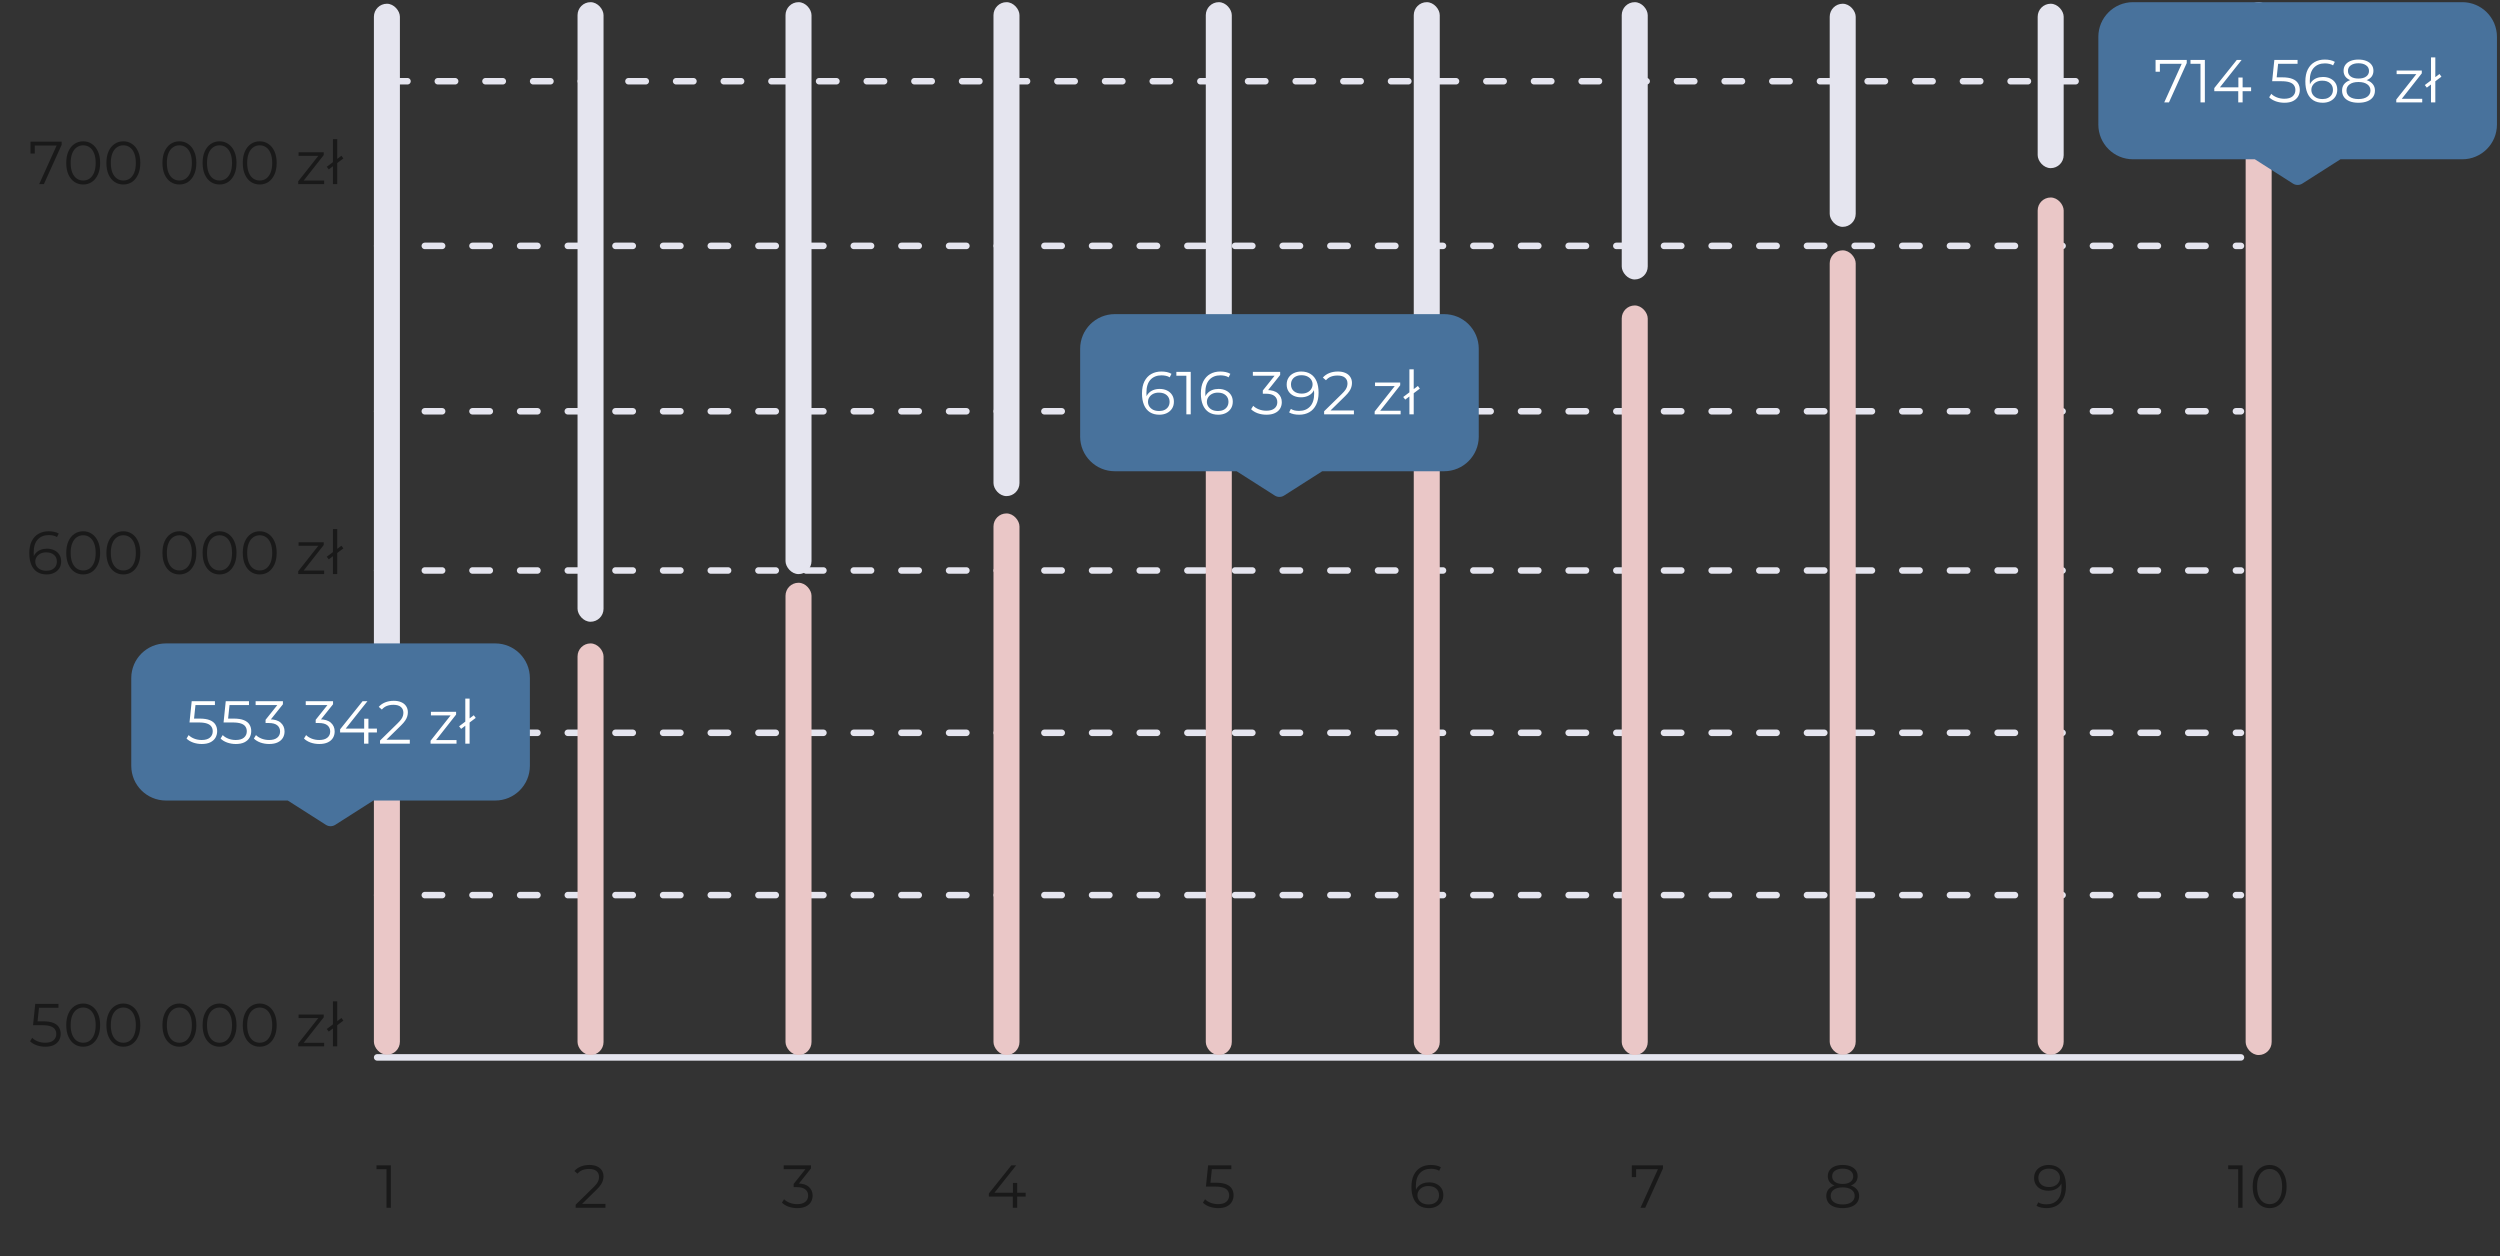 <svg width="577" height="290" viewBox="0 0 577 290" fill="none" xmlns="http://www.w3.org/2000/svg">
<rect x="0" y="0" width="577" height="290" fill="#333333" stroke="none"/>
<path d="M89.204 278.754V269.374L89.652 269.85H86.894V268.954H90.212V278.754H89.204Z" fill="black" fill-opacity="0.5"/>
<path d="M132.864 278.754V278.04L136.938 274.05C137.312 273.686 137.592 273.369 137.778 273.098C137.965 272.818 138.091 272.557 138.156 272.314C138.222 272.071 138.254 271.843 138.254 271.628C138.254 271.059 138.058 270.611 137.666 270.284C137.284 269.957 136.714 269.794 135.958 269.794C135.38 269.794 134.866 269.883 134.418 270.06C133.98 270.237 133.602 270.513 133.284 270.886L132.57 270.27C132.953 269.822 133.443 269.477 134.04 269.234C134.638 268.991 135.305 268.87 136.042 268.87C136.705 268.87 137.279 268.977 137.764 269.192C138.25 269.397 138.623 269.701 138.884 270.102C139.155 270.503 139.29 270.975 139.29 271.516C139.29 271.833 139.244 272.146 139.15 272.454C139.066 272.762 138.908 273.089 138.674 273.434C138.45 273.77 138.119 274.153 137.68 274.582L133.942 278.25L133.662 277.858H139.738V278.754H132.864Z" fill="black" fill-opacity="0.5"/>
<path d="M184 278.838C183.29 278.838 182.618 278.726 181.984 278.502C181.358 278.269 180.854 277.961 180.472 277.578L180.962 276.78C181.279 277.107 181.704 277.377 182.236 277.592C182.777 277.807 183.365 277.914 184 277.914C184.812 277.914 185.432 277.737 185.862 277.382C186.3 277.027 186.52 276.551 186.52 275.954C186.52 275.357 186.305 274.881 185.876 274.526C185.456 274.171 184.788 273.994 183.874 273.994H183.174V273.252L186.198 269.458L186.338 269.85H180.878V268.954H187.178V269.668L184.154 273.462L183.664 273.14H184.042C185.218 273.14 186.095 273.401 186.674 273.924C187.262 274.447 187.556 275.119 187.556 275.94C187.556 276.491 187.425 276.985 187.164 277.424C186.902 277.863 186.506 278.208 185.974 278.46C185.451 278.712 184.793 278.838 184 278.838Z" fill="black" fill-opacity="0.5"/>
<path d="M228.229 276.178V275.45L233.423 268.954H234.543L229.391 275.45L228.845 275.282H236.727V276.178H228.229ZM233.759 278.754V276.178L233.787 275.282V273.014H234.767V278.754H233.759Z" fill="black" fill-opacity="0.5"/>
<path d="M281.154 278.838C280.454 278.838 279.787 278.726 279.152 278.502C278.517 278.269 278.013 277.961 277.64 277.578L278.13 276.78C278.438 277.107 278.858 277.377 279.39 277.592C279.931 277.807 280.515 277.914 281.14 277.914C281.971 277.914 282.601 277.732 283.03 277.368C283.469 276.995 283.688 276.509 283.688 275.912C283.688 275.492 283.585 275.133 283.38 274.834C283.184 274.526 282.848 274.288 282.372 274.12C281.896 273.952 281.243 273.868 280.412 273.868H278.326L278.83 268.954H284.192V269.85H279.236L279.754 269.36L279.32 273.476L278.802 272.972H280.636C281.625 272.972 282.419 273.093 283.016 273.336C283.613 273.579 284.043 273.919 284.304 274.358C284.575 274.787 284.71 275.291 284.71 275.87C284.71 276.421 284.579 276.925 284.318 277.382C284.057 277.83 283.665 278.185 283.142 278.446C282.619 278.707 281.957 278.838 281.154 278.838Z" fill="black" fill-opacity="0.5"/>
<path d="M329.777 278.838C328.909 278.838 328.177 278.647 327.579 278.264C326.982 277.872 326.529 277.312 326.221 276.584C325.913 275.847 325.759 274.965 325.759 273.938C325.759 272.827 325.946 271.899 326.319 271.152C326.702 270.396 327.229 269.827 327.901 269.444C328.573 269.061 329.353 268.87 330.239 268.87C330.678 268.87 331.098 268.912 331.499 268.996C331.901 269.08 332.255 269.215 332.563 269.402L332.157 270.214C331.905 270.046 331.616 269.929 331.289 269.864C330.963 269.789 330.617 269.752 330.253 269.752C329.199 269.752 328.354 270.088 327.719 270.76C327.094 271.432 326.781 272.435 326.781 273.77C326.781 273.975 326.791 274.232 326.809 274.54C326.837 274.839 326.893 275.137 326.977 275.436L326.627 275.17C326.73 274.685 326.931 274.274 327.229 273.938C327.528 273.593 327.901 273.331 328.349 273.154C328.797 272.977 329.287 272.888 329.819 272.888C330.473 272.888 331.047 273.009 331.541 273.252C332.036 273.495 332.423 273.835 332.703 274.274C332.983 274.713 333.123 275.231 333.123 275.828C333.123 276.435 332.979 276.967 332.689 277.424C332.4 277.872 331.999 278.222 331.485 278.474C330.981 278.717 330.412 278.838 329.777 278.838ZM329.735 277.984C330.202 277.984 330.613 277.9 330.967 277.732C331.331 277.555 331.616 277.307 331.821 276.99C332.027 276.663 332.129 276.285 332.129 275.856C332.129 275.212 331.905 274.699 331.457 274.316C331.019 273.933 330.421 273.742 329.665 273.742C329.161 273.742 328.723 273.835 328.349 274.022C327.976 274.209 327.682 274.465 327.467 274.792C327.253 275.109 327.145 275.473 327.145 275.884C327.145 276.239 327.243 276.579 327.439 276.906C327.635 277.223 327.925 277.485 328.307 277.69C328.699 277.886 329.175 277.984 329.735 277.984Z" fill="black" fill-opacity="0.5"/>
<path d="M378.625 278.754L382.853 269.402L383.161 269.85H377.099L377.617 269.36V271.684H376.623V268.954H383.819V269.668L379.717 278.754H378.625Z" fill="black" fill-opacity="0.5"/>
<path d="M425.285 278.838C424.501 278.838 423.824 278.726 423.255 278.502C422.695 278.278 422.261 277.956 421.953 277.536C421.654 277.107 421.505 276.603 421.505 276.024C421.505 275.464 421.65 274.988 421.939 274.596C422.238 274.195 422.667 273.887 423.227 273.672C423.796 273.457 424.482 273.35 425.285 273.35C426.078 273.35 426.76 273.457 427.329 273.672C427.898 273.887 428.332 274.195 428.631 274.596C428.939 274.988 429.093 275.464 429.093 276.024C429.093 276.603 428.939 277.107 428.631 277.536C428.323 277.956 427.884 278.278 427.315 278.502C426.746 278.726 426.069 278.838 425.285 278.838ZM425.285 277.984C426.153 277.984 426.83 277.807 427.315 277.452C427.81 277.097 428.057 276.617 428.057 276.01C428.057 275.403 427.81 274.927 427.315 274.582C426.83 274.227 426.153 274.05 425.285 274.05C424.417 274.05 423.74 274.227 423.255 274.582C422.77 274.927 422.527 275.403 422.527 276.01C422.527 276.617 422.77 277.097 423.255 277.452C423.74 277.807 424.417 277.984 425.285 277.984ZM425.285 273.924C424.557 273.924 423.936 273.826 423.423 273.63C422.919 273.434 422.532 273.154 422.261 272.79C421.99 272.417 421.855 271.973 421.855 271.46C421.855 270.919 421.995 270.457 422.275 270.074C422.564 269.682 422.966 269.383 423.479 269.178C423.992 268.973 424.594 268.87 425.285 268.87C425.976 268.87 426.578 268.973 427.091 269.178C427.614 269.383 428.02 269.682 428.309 270.074C428.598 270.457 428.743 270.919 428.743 271.46C428.743 271.973 428.608 272.417 428.337 272.79C428.066 273.154 427.67 273.434 427.147 273.63C426.634 273.826 426.013 273.924 425.285 273.924ZM425.285 273.252C426.05 273.252 426.648 273.093 427.077 272.776C427.506 272.459 427.721 272.034 427.721 271.502C427.721 270.942 427.497 270.508 427.049 270.2C426.61 269.883 426.022 269.724 425.285 269.724C424.548 269.724 423.96 269.883 423.521 270.2C423.082 270.508 422.863 270.937 422.863 271.488C422.863 272.029 423.073 272.459 423.493 272.776C423.922 273.093 424.52 273.252 425.285 273.252Z" fill="black" fill-opacity="0.5"/>
<path d="M472.811 268.87C473.679 268.87 474.412 269.066 475.009 269.458C475.607 269.841 476.059 270.396 476.367 271.124C476.675 271.852 476.829 272.734 476.829 273.77C476.829 274.871 476.638 275.8 476.255 276.556C475.882 277.312 475.359 277.881 474.687 278.264C474.015 278.647 473.236 278.838 472.349 278.838C471.911 278.838 471.491 278.796 471.089 278.712C470.697 278.628 470.343 278.493 470.025 278.306L470.431 277.494C470.683 277.662 470.973 277.783 471.299 277.858C471.635 277.923 471.981 277.956 472.335 277.956C473.39 277.956 474.23 277.62 474.855 276.948C475.49 276.276 475.807 275.273 475.807 273.938C475.807 273.723 475.793 273.467 475.765 273.168C475.747 272.869 475.695 272.571 475.611 272.272L475.961 272.538C475.868 273.023 475.667 273.439 475.359 273.784C475.061 274.12 474.687 274.377 474.239 274.554C473.801 274.731 473.311 274.82 472.769 274.82C472.125 274.82 471.551 274.699 471.047 274.456C470.553 274.213 470.165 273.873 469.885 273.434C469.605 272.995 469.465 272.477 469.465 271.88C469.465 271.264 469.61 270.732 469.899 270.284C470.189 269.836 470.585 269.491 471.089 269.248C471.603 268.996 472.177 268.87 472.811 268.87ZM472.853 269.724C472.387 269.724 471.971 269.813 471.607 269.99C471.253 270.158 470.973 270.401 470.767 270.718C470.562 271.035 470.459 271.413 470.459 271.852C470.459 272.496 470.679 273.009 471.117 273.392C471.565 273.775 472.167 273.966 472.923 273.966C473.427 273.966 473.866 273.873 474.239 273.686C474.622 273.499 474.916 273.243 475.121 272.916C475.336 272.589 475.443 272.225 475.443 271.824C475.443 271.46 475.345 271.119 475.149 270.802C474.953 270.485 474.664 270.228 474.281 270.032C473.899 269.827 473.423 269.724 472.853 269.724Z" fill="black" fill-opacity="0.5"/>
<path d="M516.569 278.754V269.374L517.017 269.85H514.259V268.954H517.577V278.754H516.569ZM523.825 278.838C523.069 278.838 522.397 278.642 521.809 278.25C521.221 277.849 520.759 277.279 520.423 276.542C520.087 275.795 519.919 274.899 519.919 273.854C519.919 272.809 520.087 271.917 520.423 271.18C520.759 270.433 521.221 269.864 521.809 269.472C522.397 269.071 523.069 268.87 523.825 268.87C524.581 268.87 525.253 269.071 525.841 269.472C526.429 269.864 526.891 270.433 527.227 271.18C527.573 271.917 527.745 272.809 527.745 273.854C527.745 274.899 527.573 275.795 527.227 276.542C526.891 277.279 526.429 277.849 525.841 278.25C525.253 278.642 524.581 278.838 523.825 278.838ZM523.825 277.914C524.404 277.914 524.908 277.76 525.337 277.452C525.767 277.135 526.103 276.677 526.345 276.08C526.588 275.473 526.709 274.731 526.709 273.854C526.709 272.977 526.588 272.239 526.345 271.642C526.103 271.035 525.767 270.578 525.337 270.27C524.908 269.953 524.404 269.794 523.825 269.794C523.265 269.794 522.766 269.953 522.327 270.27C521.889 270.578 521.548 271.035 521.305 271.642C521.063 272.239 520.941 272.977 520.941 273.854C520.941 274.731 521.063 275.473 521.305 276.08C521.548 276.677 521.889 277.135 522.327 277.452C522.766 277.76 523.265 277.914 523.825 277.914Z" fill="black" fill-opacity="0.5"/>
<path d="M10.453 241.584C9.753 241.584 9.086 241.472 8.451 241.248C7.816 241.015 7.312 240.707 6.939 240.324L7.429 239.526C7.737 239.853 8.157 240.123 8.689 240.338C9.23 240.553 9.814 240.66 10.439 240.66C11.27 240.66 11.899 240.478 12.329 240.114C12.768 239.741 12.987 239.255 12.987 238.658C12.987 238.238 12.884 237.879 12.679 237.58C12.483 237.272 12.147 237.034 11.671 236.866C11.195 236.698 10.541 236.614 9.711 236.614H7.625L8.129 231.7H13.491V232.596H8.535L9.053 232.106L8.619 236.222L8.101 235.718H9.935C10.924 235.718 11.717 235.839 12.315 236.082C12.912 236.325 13.341 236.665 13.603 237.104C13.873 237.533 14.009 238.037 14.009 238.616C14.009 239.167 13.878 239.671 13.617 240.128C13.355 240.576 12.963 240.931 12.441 241.192C11.918 241.453 11.255 241.584 10.453 241.584ZM19.195 241.584C18.439 241.584 17.767 241.388 17.178 240.996C16.59 240.595 16.128 240.025 15.793 239.288C15.457 238.541 15.289 237.645 15.289 236.6C15.289 235.555 15.457 234.663 15.793 233.926C16.128 233.179 16.59 232.61 17.178 232.218C17.767 231.817 18.439 231.616 19.195 231.616C19.951 231.616 20.622 231.817 21.21 232.218C21.799 232.61 22.261 233.179 22.596 233.926C22.942 234.663 23.114 235.555 23.114 236.6C23.114 237.645 22.942 238.541 22.596 239.288C22.261 240.025 21.799 240.595 21.21 240.996C20.622 241.388 19.951 241.584 19.195 241.584ZM19.195 240.66C19.773 240.66 20.277 240.506 20.706 240.198C21.136 239.881 21.472 239.423 21.715 238.826C21.957 238.219 22.078 237.477 22.078 236.6C22.078 235.723 21.957 234.985 21.715 234.388C21.472 233.781 21.136 233.324 20.706 233.016C20.277 232.699 19.773 232.54 19.195 232.54C18.634 232.54 18.135 232.699 17.697 233.016C17.258 233.324 16.917 233.781 16.674 234.388C16.432 234.985 16.311 235.723 16.311 236.6C16.311 237.477 16.432 238.219 16.674 238.826C16.917 239.423 17.258 239.881 17.697 240.198C18.135 240.506 18.634 240.66 19.195 240.66ZM28.464 241.584C27.708 241.584 27.036 241.388 26.448 240.996C25.86 240.595 25.398 240.025 25.062 239.288C24.726 238.541 24.558 237.645 24.558 236.6C24.558 235.555 24.726 234.663 25.062 233.926C25.398 233.179 25.86 232.61 26.448 232.218C27.036 231.817 27.708 231.616 28.464 231.616C29.22 231.616 29.892 231.817 30.48 232.218C31.068 232.61 31.53 233.179 31.866 233.926C32.211 234.663 32.384 235.555 32.384 236.6C32.384 237.645 32.211 238.541 31.866 239.288C31.53 240.025 31.068 240.595 30.48 240.996C29.892 241.388 29.22 241.584 28.464 241.584ZM28.464 240.66C29.043 240.66 29.547 240.506 29.976 240.198C30.405 239.881 30.741 239.423 30.984 238.826C31.227 238.219 31.348 237.477 31.348 236.6C31.348 235.723 31.227 234.985 30.984 234.388C30.741 233.781 30.405 233.324 29.976 233.016C29.547 232.699 29.043 232.54 28.464 232.54C27.904 232.54 27.405 232.699 26.966 233.016C26.527 233.324 26.187 233.781 25.944 234.388C25.701 234.985 25.58 235.723 25.58 236.6C25.58 237.477 25.701 238.219 25.944 238.826C26.187 239.423 26.527 239.881 26.966 240.198C27.405 240.506 27.904 240.66 28.464 240.66ZM41.398 241.584C40.642 241.584 39.97 241.388 39.382 240.996C38.794 240.595 38.332 240.025 37.996 239.288C37.66 238.541 37.492 237.645 37.492 236.6C37.492 235.555 37.66 234.663 37.996 233.926C38.332 233.179 38.794 232.61 39.382 232.218C39.97 231.817 40.642 231.616 41.398 231.616C42.154 231.616 42.826 231.817 43.414 232.218C44.002 232.61 44.464 233.179 44.8 233.926C45.145 234.663 45.318 235.555 45.318 236.6C45.318 237.645 45.145 238.541 44.8 239.288C44.464 240.025 44.002 240.595 43.414 240.996C42.826 241.388 42.154 241.584 41.398 241.584ZM41.398 240.66C41.976 240.66 42.48 240.506 42.91 240.198C43.339 239.881 43.675 239.423 43.918 238.826C44.16 238.219 44.282 237.477 44.282 236.6C44.282 235.723 44.16 234.985 43.918 234.388C43.675 233.781 43.339 233.324 42.91 233.016C42.48 232.699 41.976 232.54 41.398 232.54C40.838 232.54 40.338 232.699 39.9 233.016C39.461 233.324 39.12 233.781 38.878 234.388C38.635 234.985 38.514 235.723 38.514 236.6C38.514 237.477 38.635 238.219 38.878 238.826C39.12 239.423 39.461 239.881 39.9 240.198C40.338 240.506 40.838 240.66 41.398 240.66ZM50.667 241.584C49.911 241.584 49.239 241.388 48.651 240.996C48.063 240.595 47.601 240.025 47.265 239.288C46.929 238.541 46.761 237.645 46.761 236.6C46.761 235.555 46.929 234.663 47.265 233.926C47.601 233.179 48.063 232.61 48.651 232.218C49.239 231.817 49.911 231.616 50.667 231.616C51.423 231.616 52.095 231.817 52.683 232.218C53.271 232.61 53.733 233.179 54.069 233.926C54.414 234.663 54.587 235.555 54.587 236.6C54.587 237.645 54.414 238.541 54.069 239.288C53.733 240.025 53.271 240.595 52.683 240.996C52.095 241.388 51.423 241.584 50.667 241.584ZM50.667 240.66C51.246 240.66 51.75 240.506 52.179 240.198C52.608 239.881 52.944 239.423 53.187 238.826C53.43 238.219 53.551 237.477 53.551 236.6C53.551 235.723 53.43 234.985 53.187 234.388C52.944 233.781 52.608 233.324 52.179 233.016C51.75 232.699 51.246 232.54 50.667 232.54C50.107 232.54 49.608 232.699 49.169 233.016C48.73 233.324 48.39 233.781 48.147 234.388C47.904 234.985 47.783 235.723 47.783 236.6C47.783 237.477 47.904 238.219 48.147 238.826C48.39 239.423 48.73 239.881 49.169 240.198C49.608 240.506 50.107 240.66 50.667 240.66ZM59.937 241.584C59.181 241.584 58.509 241.388 57.921 240.996C57.333 240.595 56.871 240.025 56.535 239.288C56.199 238.541 56.031 237.645 56.031 236.6C56.031 235.555 56.199 234.663 56.535 233.926C56.871 233.179 57.333 232.61 57.921 232.218C58.509 231.817 59.181 231.616 59.937 231.616C60.693 231.616 61.365 231.817 61.953 232.218C62.541 232.61 63.003 233.179 63.339 233.926C63.684 234.663 63.857 235.555 63.857 236.6C63.857 237.645 63.684 238.541 63.339 239.288C63.003 240.025 62.541 240.595 61.953 240.996C61.365 241.388 60.693 241.584 59.937 241.584ZM59.937 240.66C60.515 240.66 61.019 240.506 61.449 240.198C61.878 239.881 62.214 239.423 62.457 238.826C62.699 238.219 62.821 237.477 62.821 236.6C62.821 235.723 62.699 234.985 62.457 234.388C62.214 233.781 61.878 233.324 61.449 233.016C61.019 232.699 60.515 232.54 59.937 232.54C59.377 232.54 58.877 232.699 58.439 233.016C58 233.324 57.659 233.781 57.417 234.388C57.174 234.985 57.053 235.723 57.053 236.6C57.053 237.477 57.174 238.219 57.417 238.826C57.659 239.423 58 239.881 58.439 240.198C58.877 240.506 59.377 240.66 59.937 240.66ZM68.824 241.5V240.842L73.724 234.64L73.934 234.976H68.908V234.15H74.718V234.794L69.832 241.01L69.58 240.674H74.816V241.5H68.824ZM76.843 241.5V231.112H77.837V241.5H76.843ZM75.877 238.098L75.415 237.496L78.803 234.948L79.251 235.564L75.877 238.098Z" fill="black" fill-opacity="0.5"/>
<path d="M10.775 132.584C9.907 132.584 9.175 132.393 8.577 132.01C7.98 131.618 7.527 131.058 7.219 130.33C6.911 129.593 6.757 128.711 6.757 127.684C6.757 126.573 6.944 125.645 7.317 124.898C7.7 124.142 8.227 123.573 8.899 123.19C9.571 122.807 10.351 122.616 11.237 122.616C11.676 122.616 12.096 122.658 12.497 122.742C12.899 122.826 13.253 122.961 13.561 123.148L13.155 123.96C12.903 123.792 12.614 123.675 12.287 123.61C11.961 123.535 11.615 123.498 11.251 123.498C10.197 123.498 9.352 123.834 8.717 124.506C8.092 125.178 7.779 126.181 7.779 127.516C7.779 127.721 7.789 127.978 7.807 128.286C7.835 128.585 7.891 128.883 7.975 129.182L7.625 128.916C7.728 128.431 7.929 128.02 8.227 127.684C8.526 127.339 8.899 127.077 9.347 126.9C9.795 126.723 10.285 126.634 10.817 126.634C11.471 126.634 12.045 126.755 12.539 126.998C13.034 127.241 13.421 127.581 13.701 128.02C13.981 128.459 14.121 128.977 14.121 129.574C14.121 130.181 13.977 130.713 13.687 131.17C13.398 131.618 12.997 131.968 12.483 132.22C11.979 132.463 11.41 132.584 10.775 132.584ZM10.733 131.73C11.2 131.73 11.611 131.646 11.965 131.478C12.329 131.301 12.614 131.053 12.819 130.736C13.025 130.409 13.127 130.031 13.127 129.602C13.127 128.958 12.903 128.445 12.455 128.062C12.017 127.679 11.419 127.488 10.663 127.488C10.159 127.488 9.721 127.581 9.347 127.768C8.974 127.955 8.68 128.211 8.465 128.538C8.251 128.855 8.143 129.219 8.143 129.63C8.143 129.985 8.241 130.325 8.437 130.652C8.633 130.969 8.923 131.231 9.305 131.436C9.697 131.632 10.173 131.73 10.733 131.73ZM19.195 132.584C18.439 132.584 17.767 132.388 17.178 131.996C16.59 131.595 16.128 131.025 15.793 130.288C15.457 129.541 15.289 128.645 15.289 127.6C15.289 126.555 15.457 125.663 15.793 124.926C16.128 124.179 16.59 123.61 17.178 123.218C17.767 122.817 18.439 122.616 19.195 122.616C19.951 122.616 20.622 122.817 21.21 123.218C21.799 123.61 22.261 124.179 22.596 124.926C22.942 125.663 23.114 126.555 23.114 127.6C23.114 128.645 22.942 129.541 22.596 130.288C22.261 131.025 21.799 131.595 21.21 131.996C20.622 132.388 19.951 132.584 19.195 132.584ZM19.195 131.66C19.773 131.66 20.277 131.506 20.706 131.198C21.136 130.881 21.472 130.423 21.715 129.826C21.957 129.219 22.078 128.477 22.078 127.6C22.078 126.723 21.957 125.985 21.715 125.388C21.472 124.781 21.136 124.324 20.706 124.016C20.277 123.699 19.773 123.54 19.195 123.54C18.634 123.54 18.135 123.699 17.697 124.016C17.258 124.324 16.917 124.781 16.674 125.388C16.432 125.985 16.311 126.723 16.311 127.6C16.311 128.477 16.432 129.219 16.674 129.826C16.917 130.423 17.258 130.881 17.697 131.198C18.135 131.506 18.634 131.66 19.195 131.66ZM28.464 132.584C27.708 132.584 27.036 132.388 26.448 131.996C25.86 131.595 25.398 131.025 25.062 130.288C24.726 129.541 24.558 128.645 24.558 127.6C24.558 126.555 24.726 125.663 25.062 124.926C25.398 124.179 25.86 123.61 26.448 123.218C27.036 122.817 27.708 122.616 28.464 122.616C29.22 122.616 29.892 122.817 30.48 123.218C31.068 123.61 31.53 124.179 31.866 124.926C32.211 125.663 32.384 126.555 32.384 127.6C32.384 128.645 32.211 129.541 31.866 130.288C31.53 131.025 31.068 131.595 30.48 131.996C29.892 132.388 29.22 132.584 28.464 132.584ZM28.464 131.66C29.043 131.66 29.547 131.506 29.976 131.198C30.405 130.881 30.741 130.423 30.984 129.826C31.227 129.219 31.348 128.477 31.348 127.6C31.348 126.723 31.227 125.985 30.984 125.388C30.741 124.781 30.405 124.324 29.976 124.016C29.547 123.699 29.043 123.54 28.464 123.54C27.904 123.54 27.405 123.699 26.966 124.016C26.527 124.324 26.187 124.781 25.944 125.388C25.701 125.985 25.58 126.723 25.58 127.6C25.58 128.477 25.701 129.219 25.944 129.826C26.187 130.423 26.527 130.881 26.966 131.198C27.405 131.506 27.904 131.66 28.464 131.66ZM41.398 132.584C40.642 132.584 39.97 132.388 39.382 131.996C38.794 131.595 38.332 131.025 37.996 130.288C37.66 129.541 37.492 128.645 37.492 127.6C37.492 126.555 37.66 125.663 37.996 124.926C38.332 124.179 38.794 123.61 39.382 123.218C39.97 122.817 40.642 122.616 41.398 122.616C42.154 122.616 42.826 122.817 43.414 123.218C44.002 123.61 44.464 124.179 44.8 124.926C45.145 125.663 45.318 126.555 45.318 127.6C45.318 128.645 45.145 129.541 44.8 130.288C44.464 131.025 44.002 131.595 43.414 131.996C42.826 132.388 42.154 132.584 41.398 132.584ZM41.398 131.66C41.976 131.66 42.48 131.506 42.91 131.198C43.339 130.881 43.675 130.423 43.918 129.826C44.16 129.219 44.282 128.477 44.282 127.6C44.282 126.723 44.16 125.985 43.918 125.388C43.675 124.781 43.339 124.324 42.91 124.016C42.48 123.699 41.976 123.54 41.398 123.54C40.838 123.54 40.338 123.699 39.9 124.016C39.461 124.324 39.12 124.781 38.878 125.388C38.635 125.985 38.514 126.723 38.514 127.6C38.514 128.477 38.635 129.219 38.878 129.826C39.12 130.423 39.461 130.881 39.9 131.198C40.338 131.506 40.838 131.66 41.398 131.66ZM50.667 132.584C49.911 132.584 49.239 132.388 48.651 131.996C48.063 131.595 47.601 131.025 47.265 130.288C46.929 129.541 46.761 128.645 46.761 127.6C46.761 126.555 46.929 125.663 47.265 124.926C47.601 124.179 48.063 123.61 48.651 123.218C49.239 122.817 49.911 122.616 50.667 122.616C51.423 122.616 52.095 122.817 52.683 123.218C53.271 123.61 53.733 124.179 54.069 124.926C54.414 125.663 54.587 126.555 54.587 127.6C54.587 128.645 54.414 129.541 54.069 130.288C53.733 131.025 53.271 131.595 52.683 131.996C52.095 132.388 51.423 132.584 50.667 132.584ZM50.667 131.66C51.246 131.66 51.75 131.506 52.179 131.198C52.608 130.881 52.944 130.423 53.187 129.826C53.43 129.219 53.551 128.477 53.551 127.6C53.551 126.723 53.43 125.985 53.187 125.388C52.944 124.781 52.608 124.324 52.179 124.016C51.75 123.699 51.246 123.54 50.667 123.54C50.107 123.54 49.608 123.699 49.169 124.016C48.73 124.324 48.39 124.781 48.147 125.388C47.904 125.985 47.783 126.723 47.783 127.6C47.783 128.477 47.904 129.219 48.147 129.826C48.39 130.423 48.73 130.881 49.169 131.198C49.608 131.506 50.107 131.66 50.667 131.66ZM59.937 132.584C59.181 132.584 58.509 132.388 57.921 131.996C57.333 131.595 56.871 131.025 56.535 130.288C56.199 129.541 56.031 128.645 56.031 127.6C56.031 126.555 56.199 125.663 56.535 124.926C56.871 124.179 57.333 123.61 57.921 123.218C58.509 122.817 59.181 122.616 59.937 122.616C60.693 122.616 61.365 122.817 61.953 123.218C62.541 123.61 63.003 124.179 63.339 124.926C63.684 125.663 63.857 126.555 63.857 127.6C63.857 128.645 63.684 129.541 63.339 130.288C63.003 131.025 62.541 131.595 61.953 131.996C61.365 132.388 60.693 132.584 59.937 132.584ZM59.937 131.66C60.515 131.66 61.019 131.506 61.449 131.198C61.878 130.881 62.214 130.423 62.457 129.826C62.699 129.219 62.821 128.477 62.821 127.6C62.821 126.723 62.699 125.985 62.457 125.388C62.214 124.781 61.878 124.324 61.449 124.016C61.019 123.699 60.515 123.54 59.937 123.54C59.377 123.54 58.877 123.699 58.439 124.016C58 124.324 57.659 124.781 57.417 125.388C57.174 125.985 57.053 126.723 57.053 127.6C57.053 128.477 57.174 129.219 57.417 129.826C57.659 130.423 58 130.881 58.439 131.198C58.877 131.506 59.377 131.66 59.937 131.66ZM68.824 132.5V131.842L73.724 125.64L73.934 125.976H68.908V125.15H74.718V125.794L69.832 132.01L69.58 131.674H74.816V132.5H68.824ZM76.843 132.5V122.112H77.837V132.5H76.843ZM75.877 129.098L75.415 128.496L78.803 125.948L79.251 126.564L75.877 129.098Z" fill="black" fill-opacity="0.5"/>
<path d="M9.04 42.5L13.268 33.148L13.576 33.596H7.514L8.032 33.106V35.43H7.038V32.7H14.234V33.414L10.132 42.5H9.04ZM19.195 42.584C18.439 42.584 17.767 42.388 17.178 41.996C16.59 41.595 16.128 41.025 15.793 40.288C15.457 39.541 15.289 38.645 15.289 37.6C15.289 36.555 15.457 35.663 15.793 34.926C16.128 34.179 16.59 33.61 17.178 33.218C17.767 32.817 18.439 32.616 19.195 32.616C19.951 32.616 20.622 32.817 21.21 33.218C21.799 33.61 22.261 34.179 22.596 34.926C22.942 35.663 23.114 36.555 23.114 37.6C23.114 38.645 22.942 39.541 22.596 40.288C22.261 41.025 21.799 41.595 21.21 41.996C20.622 42.388 19.951 42.584 19.195 42.584ZM19.195 41.66C19.773 41.66 20.277 41.506 20.706 41.198C21.136 40.881 21.472 40.423 21.715 39.826C21.957 39.219 22.078 38.477 22.078 37.6C22.078 36.723 21.957 35.985 21.715 35.388C21.472 34.781 21.136 34.324 20.706 34.016C20.277 33.699 19.773 33.54 19.195 33.54C18.634 33.54 18.135 33.699 17.697 34.016C17.258 34.324 16.917 34.781 16.674 35.388C16.432 35.985 16.311 36.723 16.311 37.6C16.311 38.477 16.432 39.219 16.674 39.826C16.917 40.423 17.258 40.881 17.697 41.198C18.135 41.506 18.634 41.66 19.195 41.66ZM28.464 42.584C27.708 42.584 27.036 42.388 26.448 41.996C25.86 41.595 25.398 41.025 25.062 40.288C24.726 39.541 24.558 38.645 24.558 37.6C24.558 36.555 24.726 35.663 25.062 34.926C25.398 34.179 25.86 33.61 26.448 33.218C27.036 32.817 27.708 32.616 28.464 32.616C29.22 32.616 29.892 32.817 30.48 33.218C31.068 33.61 31.53 34.179 31.866 34.926C32.211 35.663 32.384 36.555 32.384 37.6C32.384 38.645 32.211 39.541 31.866 40.288C31.53 41.025 31.068 41.595 30.48 41.996C29.892 42.388 29.22 42.584 28.464 42.584ZM28.464 41.66C29.043 41.66 29.547 41.506 29.976 41.198C30.405 40.881 30.741 40.423 30.984 39.826C31.227 39.219 31.348 38.477 31.348 37.6C31.348 36.723 31.227 35.985 30.984 35.388C30.741 34.781 30.405 34.324 29.976 34.016C29.547 33.699 29.043 33.54 28.464 33.54C27.904 33.54 27.405 33.699 26.966 34.016C26.527 34.324 26.187 34.781 25.944 35.388C25.701 35.985 25.58 36.723 25.58 37.6C25.58 38.477 25.701 39.219 25.944 39.826C26.187 40.423 26.527 40.881 26.966 41.198C27.405 41.506 27.904 41.66 28.464 41.66ZM41.398 42.584C40.642 42.584 39.97 42.388 39.382 41.996C38.794 41.595 38.332 41.025 37.996 40.288C37.66 39.541 37.492 38.645 37.492 37.6C37.492 36.555 37.66 35.663 37.996 34.926C38.332 34.179 38.794 33.61 39.382 33.218C39.97 32.817 40.642 32.616 41.398 32.616C42.154 32.616 42.826 32.817 43.414 33.218C44.002 33.61 44.464 34.179 44.8 34.926C45.145 35.663 45.318 36.555 45.318 37.6C45.318 38.645 45.145 39.541 44.8 40.288C44.464 41.025 44.002 41.595 43.414 41.996C42.826 42.388 42.154 42.584 41.398 42.584ZM41.398 41.66C41.976 41.66 42.48 41.506 42.91 41.198C43.339 40.881 43.675 40.423 43.918 39.826C44.16 39.219 44.282 38.477 44.282 37.6C44.282 36.723 44.16 35.985 43.918 35.388C43.675 34.781 43.339 34.324 42.91 34.016C42.48 33.699 41.976 33.54 41.398 33.54C40.838 33.54 40.338 33.699 39.9 34.016C39.461 34.324 39.12 34.781 38.878 35.388C38.635 35.985 38.514 36.723 38.514 37.6C38.514 38.477 38.635 39.219 38.878 39.826C39.12 40.423 39.461 40.881 39.9 41.198C40.338 41.506 40.838 41.66 41.398 41.66ZM50.667 42.584C49.911 42.584 49.239 42.388 48.651 41.996C48.063 41.595 47.601 41.025 47.265 40.288C46.929 39.541 46.761 38.645 46.761 37.6C46.761 36.555 46.929 35.663 47.265 34.926C47.601 34.179 48.063 33.61 48.651 33.218C49.239 32.817 49.911 32.616 50.667 32.616C51.423 32.616 52.095 32.817 52.683 33.218C53.271 33.61 53.733 34.179 54.069 34.926C54.414 35.663 54.587 36.555 54.587 37.6C54.587 38.645 54.414 39.541 54.069 40.288C53.733 41.025 53.271 41.595 52.683 41.996C52.095 42.388 51.423 42.584 50.667 42.584ZM50.667 41.66C51.246 41.66 51.75 41.506 52.179 41.198C52.608 40.881 52.944 40.423 53.187 39.826C53.43 39.219 53.551 38.477 53.551 37.6C53.551 36.723 53.43 35.985 53.187 35.388C52.944 34.781 52.608 34.324 52.179 34.016C51.75 33.699 51.246 33.54 50.667 33.54C50.107 33.54 49.608 33.699 49.169 34.016C48.73 34.324 48.39 34.781 48.147 35.388C47.904 35.985 47.783 36.723 47.783 37.6C47.783 38.477 47.904 39.219 48.147 39.826C48.39 40.423 48.73 40.881 49.169 41.198C49.608 41.506 50.107 41.66 50.667 41.66ZM59.937 42.584C59.181 42.584 58.509 42.388 57.921 41.996C57.333 41.595 56.871 41.025 56.535 40.288C56.199 39.541 56.031 38.645 56.031 37.6C56.031 36.555 56.199 35.663 56.535 34.926C56.871 34.179 57.333 33.61 57.921 33.218C58.509 32.817 59.181 32.616 59.937 32.616C60.693 32.616 61.365 32.817 61.953 33.218C62.541 33.61 63.003 34.179 63.339 34.926C63.684 35.663 63.857 36.555 63.857 37.6C63.857 38.645 63.684 39.541 63.339 40.288C63.003 41.025 62.541 41.595 61.953 41.996C61.365 42.388 60.693 42.584 59.937 42.584ZM59.937 41.66C60.515 41.66 61.019 41.506 61.449 41.198C61.878 40.881 62.214 40.423 62.457 39.826C62.699 39.219 62.821 38.477 62.821 37.6C62.821 36.723 62.699 35.985 62.457 35.388C62.214 34.781 61.878 34.324 61.449 34.016C61.019 33.699 60.515 33.54 59.937 33.54C59.377 33.54 58.877 33.699 58.439 34.016C58 34.324 57.659 34.781 57.417 35.388C57.174 35.985 57.053 36.723 57.053 37.6C57.053 38.477 57.174 39.219 57.417 39.826C57.659 40.423 58 40.881 58.439 41.198C58.877 41.506 59.377 41.66 59.937 41.66ZM68.824 42.5V41.842L73.724 35.64L73.934 35.976H68.908V35.15H74.718V35.794L69.832 42.01L69.58 41.674H74.816V42.5H68.824ZM76.843 42.5V32.112H77.837V42.5H76.843ZM75.877 39.098L75.415 38.496L78.803 35.948L79.251 36.564L75.877 39.098Z" fill="black" fill-opacity="0.5"/>
<line x1="87.047" y1="244.049" x2="517.21" y2="244.049" stroke="#E5E5EF" stroke-width="1.5" stroke-linecap="round"/>
<line x1="87.047" y1="206.592" x2="517.21" y2="206.592" stroke="#E5E5EF" stroke-width="1.5" stroke-linecap="round" stroke-dasharray="4 7"/>
<line x1="87.047" y1="169.131" x2="517.21" y2="169.131" stroke="#E5E5EF" stroke-width="1.5" stroke-linecap="round" stroke-dasharray="4 7"/>
<line x1="87.047" y1="131.67" x2="517.21" y2="131.67" stroke="#E5E5EF" stroke-width="1.5" stroke-linecap="round" stroke-dasharray="4 7"/>
<line x1="87.047" y1="94.924" x2="517.21" y2="94.924" stroke="#E5E5EF" stroke-width="1.5" stroke-linecap="round" stroke-dasharray="4 7"/>
<line x1="87.047" y1="56.75" x2="517.21" y2="56.75" stroke="#E5E5EF" stroke-width="1.5" stroke-linecap="round" stroke-dasharray="4 7"/>
<line x1="90.047" y1="18.75" x2="520.21" y2="18.75" stroke="#E5E5EF" stroke-width="1.5" stroke-linecap="round" stroke-dasharray="4 7"/>
<rect x="518.297" y="0.5" width="6" height="19" rx="3" fill="#E5E5EF"/>
<rect x="518.297" y="27.5" width="6" height="216" rx="3" fill="#EAC7C7"/>
<rect x="470.297" y="0.863" width="6" height="37.943" rx="3" fill="#E5E5EF"/>
<rect x="470.297" y="45.582" width="6" height="197.845" rx="3" fill="#EAC7C7"/>
<rect x="422.297" y="0.863" width="6" height="51.494" rx="3" fill="#E5E5EF"/>
<rect x="422.297" y="57.777" width="6" height="185.649" rx="3" fill="#EAC7C7"/>
<rect x="374.297" y="0.5" width="6" height="64" rx="3" fill="#E5E5EF"/>
<rect x="374.297" y="70.5" width="6" height="173" rx="3" fill="#EAC7C7"/>
<rect x="326.297" y="0.5" width="6" height="78" rx="3" fill="#E5E5EF"/>
<rect x="326.297" y="84.5" width="6" height="159" rx="3" fill="#EAC7C7"/>
<rect x="278.297" y="0.5" width="6" height="95" rx="3" fill="#E5E5EF"/>
<rect x="278.297" y="100.5" width="6" height="143" rx="3" fill="#EAC7C7"/>
<rect x="229.297" y="0.5" width="6" height="114" rx="3" fill="#E5E5EF"/>
<rect x="229.297" y="118.5" width="6" height="125" rx="3" fill="#EAC7C7"/>
<rect x="181.297" y="0.5" width="6" height="132" rx="3" fill="#E5E5EF"/>
<rect x="181.297" y="134.5" width="6" height="109" rx="3" fill="#EAC7C7"/>
<rect x="133.297" y="0.5" width="6" height="143" rx="3" fill="#E5E5EF"/>
<rect x="133.297" y="148.5" width="6" height="95" rx="3" fill="#EAC7C7"/>
<rect x="86.297" y="0.863" width="6" height="162.612" rx="3" fill="#E5E5EF"/>
<rect x="86.297" y="170.252" width="6" height="73.175" rx="3" fill="#EAC7C7"/>
<path d="M114.297 148.5C118.715 148.5 122.297 152.082 122.297 156.5V176.763C122.297 181.181 118.715 184.763 114.297 184.763H86.173L77.371 190.375C76.715 190.793 75.877 190.793 75.221 190.375L66.419 184.763H38.297C33.879 184.763 30.297 181.181 30.297 176.763V156.5C30.297 152.082 33.879 148.5 38.297 148.5H114.297Z" fill="#48729C"/>
<path d="M46.566 171.715C45.866 171.715 45.198 171.603 44.564 171.379C43.929 171.146 43.425 170.838 43.052 170.455L43.542 169.657C43.85 169.984 44.27 170.254 44.802 170.469C45.343 170.684 45.926 170.791 46.552 170.791C47.382 170.791 48.012 170.609 48.442 170.245C48.88 169.872 49.1 169.386 49.1 168.789C49.1 168.369 48.997 168.01 48.792 167.711C48.596 167.403 48.26 167.165 47.784 166.997C47.308 166.829 46.654 166.745 45.824 166.745H43.738L44.242 161.831H49.604V162.727H44.648L45.166 162.237L44.732 166.353L44.214 165.849H46.048C47.037 165.849 47.83 165.97 48.428 166.213C49.025 166.456 49.454 166.796 49.716 167.235C49.986 167.664 50.122 168.168 50.122 168.747C50.122 169.298 49.991 169.802 49.73 170.259C49.468 170.707 49.076 171.062 48.554 171.323C48.031 171.584 47.368 171.715 46.566 171.715ZM54.427 171.715C53.727 171.715 53.06 171.603 52.425 171.379C51.79 171.146 51.286 170.838 50.913 170.455L51.403 169.657C51.711 169.984 52.131 170.254 52.663 170.469C53.204 170.684 53.788 170.791 54.413 170.791C55.244 170.791 55.874 170.609 56.303 170.245C56.742 169.872 56.961 169.386 56.961 168.789C56.961 168.369 56.858 168.01 56.653 167.711C56.457 167.403 56.121 167.165 55.645 166.997C55.169 166.829 54.516 166.745 53.685 166.745H51.599L52.103 161.831H57.465V162.727H52.509L53.027 162.237L52.593 166.353L52.075 165.849H53.909C54.898 165.849 55.692 165.97 56.289 166.213C56.886 166.456 57.316 166.796 57.577 167.235C57.848 167.664 57.983 168.168 57.983 168.747C57.983 169.298 57.852 169.802 57.591 170.259C57.33 170.707 56.938 171.062 56.415 171.323C55.892 171.584 55.23 171.715 54.427 171.715ZM62.12 171.715C61.411 171.715 60.739 171.603 60.104 171.379C59.479 171.146 58.975 170.838 58.592 170.455L59.082 169.657C59.4 169.984 59.824 170.254 60.356 170.469C60.898 170.684 61.486 170.791 62.12 170.791C62.932 170.791 63.553 170.614 63.982 170.259C64.421 169.904 64.64 169.428 64.64 168.831C64.64 168.234 64.426 167.758 63.996 167.403C63.576 167.048 62.909 166.871 61.994 166.871H61.294V166.129L64.318 162.335L64.458 162.727H58.998V161.831H65.298V162.545L62.274 166.339L61.784 166.017H62.162C63.338 166.017 64.216 166.278 64.794 166.801C65.382 167.324 65.676 167.996 65.676 168.817C65.676 169.368 65.546 169.862 65.284 170.301C65.023 170.74 64.626 171.085 64.094 171.337C63.572 171.589 62.914 171.715 62.12 171.715ZM73.687 171.715C72.978 171.715 72.305 171.603 71.671 171.379C71.046 171.146 70.541 170.838 70.159 170.455L70.649 169.657C70.966 169.984 71.391 170.254 71.923 170.469C72.464 170.684 73.052 170.791 73.687 170.791C74.499 170.791 75.12 170.614 75.549 170.259C75.987 169.904 76.207 169.428 76.207 168.831C76.207 168.234 75.992 167.758 75.563 167.403C75.143 167.048 74.475 166.871 73.561 166.871H72.861V166.129L75.885 162.335L76.025 162.727H70.565V161.831H76.865V162.545L73.841 166.339L73.351 166.017H73.729C74.905 166.017 75.782 166.278 76.361 166.801C76.949 167.324 77.243 167.996 77.243 168.817C77.243 169.368 77.112 169.862 76.851 170.301C76.59 170.74 76.193 171.085 75.661 171.337C75.138 171.589 74.48 171.715 73.687 171.715ZM78.495 169.055V168.327L83.689 161.831H84.809L79.657 168.327L79.111 168.159H86.993V169.055H78.495ZM84.025 171.631V169.055L84.053 168.159V165.891H85.033V171.631H84.025ZM87.71 171.631V170.917L91.784 166.927C92.157 166.563 92.437 166.246 92.624 165.975C92.81 165.695 92.936 165.434 93.002 165.191C93.067 164.948 93.1 164.72 93.1 164.505C93.1 163.936 92.904 163.488 92.512 163.161C92.129 162.834 91.56 162.671 90.804 162.671C90.225 162.671 89.712 162.76 89.264 162.937C88.825 163.114 88.447 163.39 88.13 163.763L87.416 163.147C87.798 162.699 88.288 162.354 88.886 162.111C89.483 161.868 90.15 161.747 90.888 161.747C91.55 161.747 92.124 161.854 92.61 162.069C93.095 162.274 93.468 162.578 93.73 162.979C94 163.38 94.136 163.852 94.136 164.393C94.136 164.71 94.089 165.023 93.996 165.331C93.912 165.639 93.753 165.966 93.52 166.311C93.296 166.647 92.964 167.03 92.526 167.459L88.788 171.127L88.508 170.735H94.584V171.631H87.71ZM99.373 171.631V170.973L104.273 164.771L104.483 165.107H99.457V164.281H105.267V164.925L100.381 171.141L100.129 170.805H105.365V171.631H99.373ZM107.391 171.631V161.243H108.385V171.631H107.391ZM106.425 168.229L105.963 167.627L109.351 165.079L109.799 165.695L106.425 168.229Z" fill="white"/>
<path d="M333.297 72.5C337.715 72.5 341.297 76.082 341.297 80.5V100.763C341.297 105.181 337.715 108.763 333.297 108.763H305.173L296.371 114.375C295.715 114.793 294.877 114.793 294.221 114.375L285.419 108.763H257.297C252.879 108.763 249.297 105.181 249.297 100.763V80.5C249.297 76.082 252.879 72.5 257.297 72.5H333.297Z" fill="#48729C"/>
<path d="M267.59 95.715C266.722 95.715 265.99 95.523 265.392 95.141C264.795 94.749 264.342 94.189 264.034 93.461C263.726 92.724 263.572 91.841 263.572 90.815C263.572 89.704 263.759 88.775 264.132 88.029C264.515 87.273 265.042 86.704 265.714 86.321C266.386 85.938 267.166 85.747 268.052 85.747C268.491 85.747 268.911 85.789 269.312 85.873C269.714 85.957 270.068 86.092 270.376 86.279L269.97 87.091C269.718 86.923 269.429 86.806 269.102 86.741C268.776 86.666 268.43 86.629 268.066 86.629C267.012 86.629 266.167 86.965 265.532 87.637C264.907 88.309 264.594 89.312 264.594 90.647C264.594 90.852 264.604 91.109 264.622 91.417C264.65 91.716 264.706 92.014 264.79 92.313L264.44 92.047C264.543 91.561 264.744 91.151 265.042 90.815C265.341 90.469 265.714 90.208 266.162 90.031C266.61 89.853 267.1 89.765 267.632 89.765C268.286 89.765 268.86 89.886 269.354 90.129C269.849 90.371 270.236 90.712 270.516 91.151C270.796 91.59 270.936 92.108 270.936 92.705C270.936 93.311 270.792 93.844 270.502 94.301C270.213 94.749 269.812 95.099 269.298 95.351C268.794 95.594 268.225 95.715 267.59 95.715ZM267.548 94.861C268.015 94.861 268.426 94.777 268.78 94.609C269.144 94.431 269.429 94.184 269.634 93.867C269.84 93.54 269.942 93.162 269.942 92.733C269.942 92.089 269.718 91.576 269.27 91.193C268.832 90.81 268.234 90.619 267.478 90.619C266.974 90.619 266.536 90.712 266.162 90.899C265.789 91.085 265.495 91.342 265.28 91.669C265.066 91.986 264.958 92.35 264.958 92.761C264.958 93.115 265.056 93.456 265.252 93.783C265.448 94.1 265.738 94.362 266.12 94.567C266.512 94.763 266.988 94.861 267.548 94.861ZM273.812 95.631V86.251L274.26 86.727H271.502V85.831H274.82V95.631H273.812ZM281.18 95.715C280.312 95.715 279.579 95.523 278.982 95.141C278.385 94.749 277.932 94.189 277.624 93.461C277.316 92.724 277.162 91.841 277.162 90.815C277.162 89.704 277.349 88.775 277.722 88.029C278.105 87.273 278.632 86.704 279.304 86.321C279.976 85.938 280.755 85.747 281.642 85.747C282.081 85.747 282.501 85.789 282.902 85.873C283.303 85.957 283.658 86.092 283.966 86.279L283.56 87.091C283.308 86.923 283.019 86.806 282.692 86.741C282.365 86.666 282.02 86.629 281.656 86.629C280.601 86.629 279.757 86.965 279.122 87.637C278.497 88.309 278.184 89.312 278.184 90.647C278.184 90.852 278.193 91.109 278.212 91.417C278.24 91.716 278.296 92.014 278.38 92.313L278.03 92.047C278.133 91.561 278.333 91.151 278.632 90.815C278.931 90.469 279.304 90.208 279.752 90.031C280.2 89.853 280.69 89.765 281.222 89.765C281.875 89.765 282.449 89.886 282.944 90.129C283.439 90.371 283.826 90.712 284.106 91.151C284.386 91.59 284.526 92.108 284.526 92.705C284.526 93.311 284.381 93.844 284.092 94.301C283.803 94.749 283.401 95.099 282.888 95.351C282.384 95.594 281.815 95.715 281.18 95.715ZM281.138 94.861C281.605 94.861 282.015 94.777 282.37 94.609C282.734 94.431 283.019 94.184 283.224 93.867C283.429 93.54 283.532 93.162 283.532 92.733C283.532 92.089 283.308 91.576 282.86 91.193C282.421 90.81 281.824 90.619 281.068 90.619C280.564 90.619 280.125 90.712 279.752 90.899C279.379 91.085 279.085 91.342 278.87 91.669C278.655 91.986 278.548 92.35 278.548 92.761C278.548 93.115 278.646 93.456 278.842 93.783C279.038 94.1 279.327 94.362 279.71 94.567C280.102 94.763 280.578 94.861 281.138 94.861ZM292.283 95.715C291.574 95.715 290.902 95.603 290.267 95.379C289.642 95.145 289.138 94.838 288.755 94.455L289.245 93.657C289.563 93.984 289.987 94.254 290.519 94.469C291.061 94.683 291.649 94.791 292.283 94.791C293.095 94.791 293.716 94.614 294.145 94.259C294.584 93.904 294.803 93.428 294.803 92.831C294.803 92.234 294.589 91.757 294.159 91.403C293.739 91.048 293.072 90.871 292.157 90.871H291.457V90.129L294.481 86.335L294.621 86.727H289.161V85.831H295.461V86.545L292.437 90.339L291.947 90.017H292.325C293.501 90.017 294.379 90.278 294.957 90.801C295.545 91.323 295.839 91.996 295.839 92.817C295.839 93.368 295.709 93.862 295.447 94.301C295.186 94.74 294.789 95.085 294.257 95.337C293.735 95.589 293.077 95.715 292.283 95.715ZM300.312 85.747C301.18 85.747 301.912 85.943 302.51 86.335C303.107 86.718 303.56 87.273 303.868 88.001C304.176 88.729 304.33 89.611 304.33 90.647C304.33 91.748 304.138 92.677 303.756 93.433C303.382 94.189 302.86 94.758 302.188 95.141C301.516 95.523 300.736 95.715 299.85 95.715C299.411 95.715 298.991 95.673 298.59 95.589C298.198 95.505 297.843 95.37 297.526 95.183L297.932 94.371C298.184 94.539 298.473 94.66 298.8 94.735C299.136 94.8 299.481 94.833 299.836 94.833C300.89 94.833 301.73 94.497 302.356 93.825C302.99 93.153 303.308 92.15 303.308 90.815C303.308 90.6 303.294 90.344 303.266 90.045C303.247 89.746 303.196 89.448 303.112 89.149L303.462 89.415C303.368 89.9 303.168 90.316 302.86 90.661C302.561 90.997 302.188 91.254 301.74 91.431C301.301 91.608 300.811 91.697 300.27 91.697C299.626 91.697 299.052 91.576 298.548 91.333C298.053 91.09 297.666 90.749 297.386 90.311C297.106 89.872 296.966 89.354 296.966 88.757C296.966 88.141 297.11 87.609 297.4 87.161C297.689 86.713 298.086 86.368 298.59 86.125C299.103 85.873 299.677 85.747 300.312 85.747ZM300.354 86.601C299.887 86.601 299.472 86.689 299.108 86.867C298.753 87.035 298.473 87.278 298.268 87.595C298.062 87.912 297.96 88.29 297.96 88.729C297.96 89.373 298.179 89.886 298.618 90.269C299.066 90.651 299.668 90.843 300.424 90.843C300.928 90.843 301.366 90.749 301.74 90.563C302.122 90.376 302.416 90.12 302.622 89.793C302.836 89.466 302.944 89.102 302.944 88.701C302.944 88.337 302.846 87.996 302.65 87.679C302.454 87.362 302.164 87.105 301.782 86.909C301.399 86.704 300.923 86.601 300.354 86.601ZM305.609 95.631V94.917L309.683 90.927C310.056 90.563 310.336 90.246 310.523 89.975C310.71 89.695 310.836 89.433 310.901 89.191C310.966 88.948 310.999 88.719 310.999 88.505C310.999 87.936 310.803 87.487 310.411 87.161C310.028 86.834 309.459 86.671 308.703 86.671C308.124 86.671 307.611 86.76 307.163 86.937C306.724 87.114 306.346 87.389 306.029 87.763L305.315 87.147C305.698 86.699 306.188 86.353 306.785 86.111C307.382 85.868 308.05 85.747 308.787 85.747C309.45 85.747 310.024 85.854 310.509 86.069C310.994 86.274 311.368 86.578 311.629 86.979C311.9 87.38 312.035 87.852 312.035 88.393C312.035 88.71 311.988 89.023 311.895 89.331C311.811 89.639 311.652 89.966 311.419 90.311C311.195 90.647 310.864 91.029 310.425 91.459L306.687 95.127L306.407 94.735H312.483V95.631H305.609ZM317.272 95.631V94.973L322.172 88.771L322.382 89.107H317.356V88.281H323.166V88.925L318.28 95.141L318.028 94.805H323.264V95.631H317.272ZM325.291 95.631V85.243H326.285V95.631H325.291ZM324.325 92.229L323.863 91.627L327.251 89.079L327.699 89.695L324.325 92.229Z" fill="white"/>
<path d="M568.297 0.5C572.715 0.5 576.297 4.082 576.297 8.5V28.763C576.297 33.181 572.715 36.763 568.297 36.763H540.173L531.371 42.375C530.715 42.793 529.877 42.793 529.221 42.375L520.419 36.763H492.297C487.879 36.763 484.297 33.181 484.297 28.763V8.5C484.297 4.082 487.879 0.5 492.297 0.5H568.297Z" fill="#48729C"/>
<path d="M499.508 23.631L503.736 14.279L504.044 14.727H497.982L498.5 14.237V16.561H497.506V13.831H504.702V14.545L500.6 23.631H499.508ZM507.875 23.631V14.251L508.323 14.727H505.565V13.831H508.883V23.631H507.875ZM511.058 21.055V20.327L516.252 13.831H517.372L512.22 20.327L511.674 20.159H519.556V21.055H511.058ZM516.588 23.631V21.055L516.616 20.159V17.891H517.596V23.631H516.588ZM527.24 23.715C526.54 23.715 525.872 23.603 525.238 23.379C524.603 23.145 524.099 22.837 523.726 22.455L524.216 21.657C524.524 21.983 524.944 22.254 525.476 22.469C526.017 22.683 526.6 22.791 527.226 22.791C528.056 22.791 528.686 22.609 529.116 22.245C529.554 21.872 529.774 21.386 529.774 20.789C529.774 20.369 529.671 20.009 529.466 19.711C529.27 19.403 528.934 19.165 528.458 18.997C527.982 18.829 527.328 18.745 526.498 18.745H524.412L524.916 13.831H530.278V14.727H525.322L525.84 14.237L525.406 18.353L524.888 17.849H526.722C527.711 17.849 528.504 17.97 529.102 18.213C529.699 18.456 530.128 18.796 530.39 19.235C530.66 19.664 530.796 20.168 530.796 20.747C530.796 21.297 530.665 21.802 530.404 22.259C530.142 22.707 529.75 23.061 529.228 23.323C528.705 23.584 528.042 23.715 527.24 23.715ZM536.093 23.715C535.225 23.715 534.493 23.523 533.895 23.141C533.298 22.749 532.845 22.189 532.537 21.461C532.229 20.724 532.075 19.841 532.075 18.815C532.075 17.704 532.262 16.776 532.635 16.029C533.018 15.273 533.545 14.704 534.217 14.321C534.889 13.938 535.669 13.747 536.555 13.747C536.994 13.747 537.414 13.789 537.815 13.873C538.217 13.957 538.571 14.092 538.879 14.279L538.473 15.091C538.221 14.923 537.932 14.806 537.605 14.741C537.279 14.666 536.933 14.629 536.569 14.629C535.515 14.629 534.67 14.965 534.035 15.637C533.41 16.309 533.097 17.312 533.097 18.647C533.097 18.852 533.107 19.109 533.125 19.417C533.153 19.715 533.209 20.014 533.293 20.313L532.943 20.047C533.046 19.561 533.247 19.151 533.545 18.815C533.844 18.47 534.217 18.208 534.665 18.031C535.113 17.854 535.603 17.765 536.135 17.765C536.789 17.765 537.363 17.886 537.857 18.129C538.352 18.372 538.739 18.712 539.019 19.151C539.299 19.59 539.439 20.108 539.439 20.705C539.439 21.311 539.295 21.843 539.005 22.301C538.716 22.749 538.315 23.099 537.801 23.351C537.297 23.593 536.728 23.715 536.093 23.715ZM536.051 22.861C536.518 22.861 536.929 22.777 537.283 22.609C537.647 22.431 537.932 22.184 538.137 21.867C538.343 21.54 538.445 21.162 538.445 20.733C538.445 20.089 538.221 19.576 537.773 19.193C537.335 18.81 536.737 18.619 535.981 18.619C535.477 18.619 535.039 18.712 534.665 18.899C534.292 19.085 533.998 19.342 533.783 19.669C533.569 19.986 533.461 20.35 533.461 20.761C533.461 21.116 533.559 21.456 533.755 21.783C533.951 22.1 534.241 22.361 534.623 22.567C535.015 22.763 535.491 22.861 536.051 22.861ZM544.33 23.715C543.546 23.715 542.87 23.603 542.3 23.379C541.74 23.155 541.306 22.833 540.998 22.413C540.7 21.983 540.55 21.48 540.55 20.901C540.55 20.341 540.695 19.865 540.984 19.473C541.283 19.072 541.712 18.764 542.272 18.549C542.842 18.334 543.528 18.227 544.33 18.227C545.124 18.227 545.805 18.334 546.374 18.549C546.944 18.764 547.378 19.072 547.676 19.473C547.984 19.865 548.138 20.341 548.138 20.901C548.138 21.48 547.984 21.983 547.676 22.413C547.368 22.833 546.93 23.155 546.36 23.379C545.791 23.603 545.114 23.715 544.33 23.715ZM544.33 22.861C545.198 22.861 545.875 22.683 546.36 22.329C546.855 21.974 547.102 21.494 547.102 20.887C547.102 20.28 546.855 19.804 546.36 19.459C545.875 19.104 545.198 18.927 544.33 18.927C543.462 18.927 542.786 19.104 542.3 19.459C541.815 19.804 541.572 20.28 541.572 20.887C541.572 21.494 541.815 21.974 542.3 22.329C542.786 22.683 543.462 22.861 544.33 22.861ZM544.33 18.801C543.602 18.801 542.982 18.703 542.468 18.507C541.964 18.311 541.577 18.031 541.306 17.667C541.036 17.294 540.9 16.85 540.9 16.337C540.9 15.796 541.04 15.334 541.32 14.951C541.61 14.559 542.011 14.26 542.524 14.055C543.038 13.85 543.64 13.747 544.33 13.747C545.021 13.747 545.623 13.85 546.136 14.055C546.659 14.26 547.065 14.559 547.354 14.951C547.644 15.334 547.788 15.796 547.788 16.337C547.788 16.85 547.653 17.294 547.382 17.667C547.112 18.031 546.715 18.311 546.192 18.507C545.679 18.703 545.058 18.801 544.33 18.801ZM544.33 18.129C545.096 18.129 545.693 17.97 546.122 17.653C546.552 17.335 546.766 16.911 546.766 16.379C546.766 15.819 546.542 15.385 546.094 15.077C545.656 14.759 545.068 14.601 544.33 14.601C543.593 14.601 543.005 14.759 542.566 15.077C542.128 15.385 541.908 15.814 541.908 16.365C541.908 16.906 542.118 17.335 542.538 17.653C542.968 17.97 543.565 18.129 544.33 18.129ZM553.058 23.631V22.973L557.958 16.771L558.168 17.107H553.142V16.281H558.952V16.925L554.066 23.141L553.814 22.805H559.05V23.631H553.058ZM561.077 23.631V13.243H562.071V23.631H561.077ZM560.111 20.229L559.649 19.627L563.037 17.079L563.485 17.695L560.111 20.229Z" fill="white"/>
</svg>
